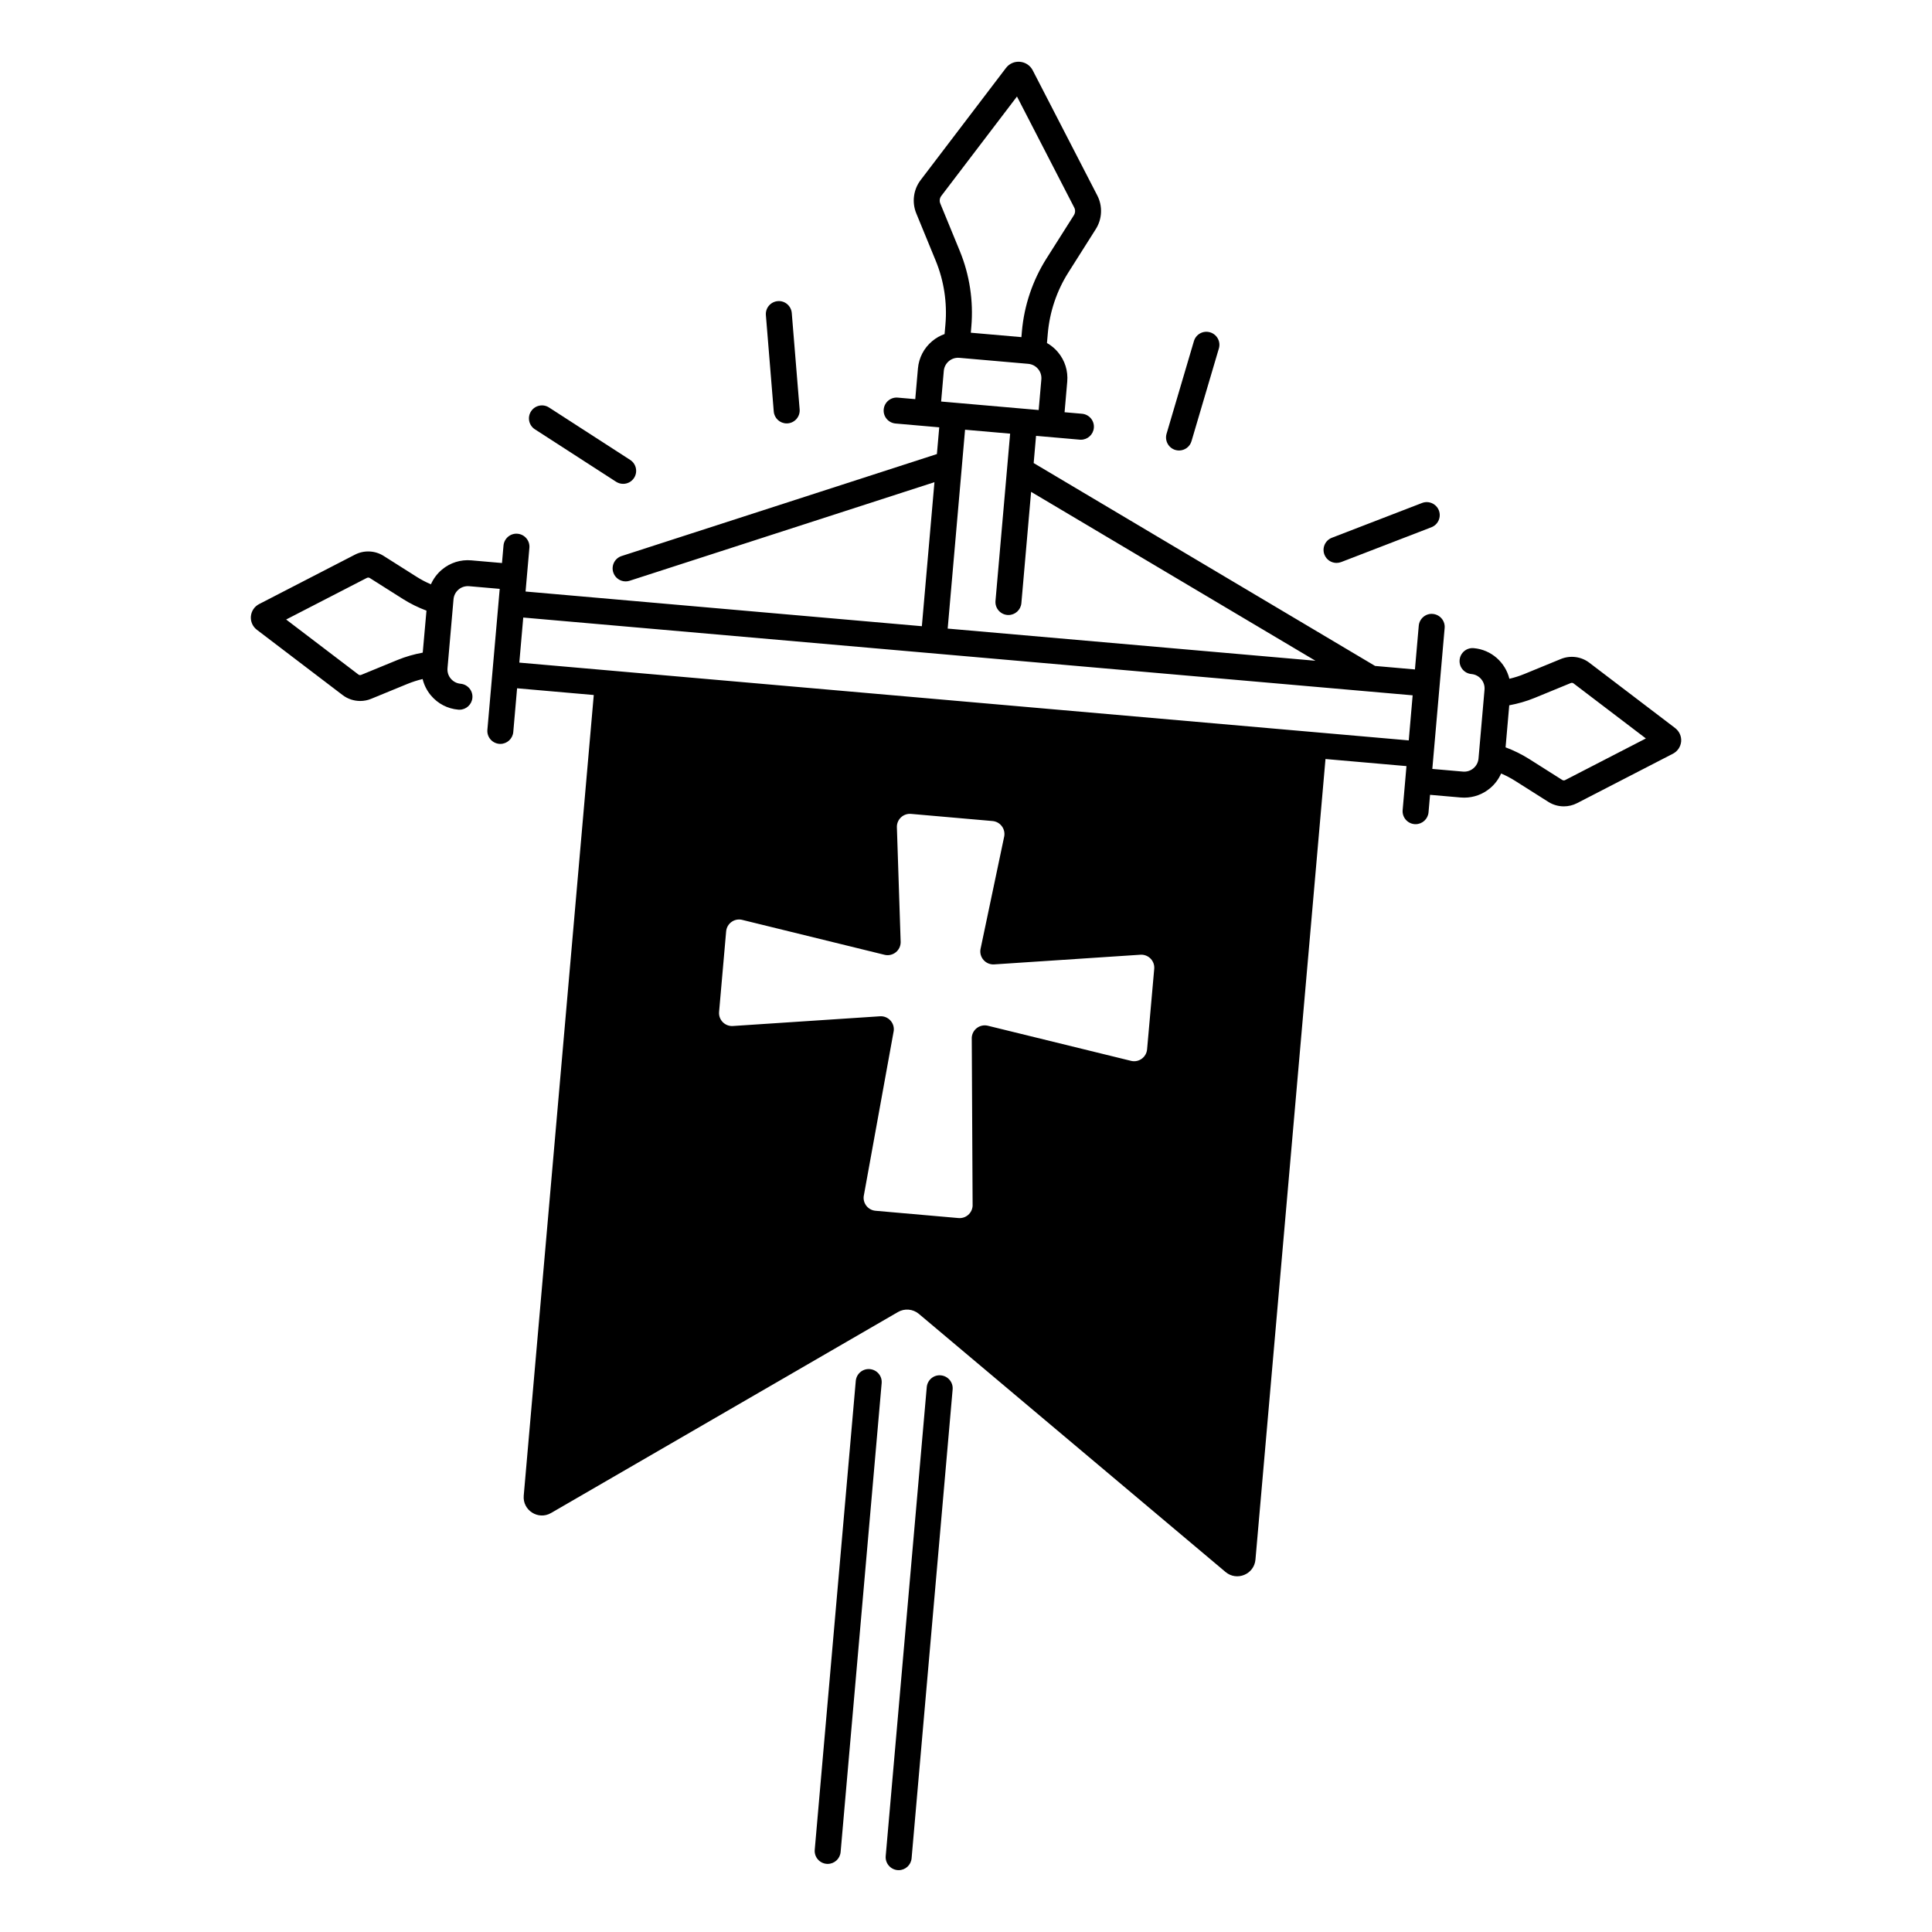 <?xml version="1.0" encoding="UTF-8"?>
<!-- Uploaded to: ICON Repo, www.iconrepo.com, Generator: ICON Repo Mixer Tools -->
<svg fill="#000000" width="800px" height="800px" version="1.1" viewBox="144 144 512 512" xmlns="http://www.w3.org/2000/svg">
 <g>
  <path d="m587.94 336.95-22.75-17.32c-2.144-1.645-5.039-2.016-7.539-0.992l-9.633 3.957c-1.309 0.543-2.648 0.965-4.016 1.289-1.062-4.328-4.773-7.715-9.457-8.117-1.898-0.168-3.562 1.23-3.731 3.129-0.168 1.898 1.23 3.562 3.129 3.731 2.098 0.188 3.652 2.035 3.473 4.133l-1.594 18.254c-0.09 1.012-0.57 1.938-1.348 2.59-0.777 0.66-1.77 0.965-2.785 0.875l-8.109-0.707 3.266-37.344c0.168-1.891-1.238-3.562-3.129-3.731-1.879-0.188-3.562 1.238-3.731 3.129l-1.012 11.582-10.559-0.926-90.48-53.766 0.629-7.211 11.59 1.012c0.098 0.012 0.207 0.012 0.305 0.012 1.762 0 3.266-1.348 3.426-3.148 0.168-1.898-1.238-3.562-3.129-3.731l-4.633-0.402 0.707-8.109c0.246-2.844-0.621-5.617-2.461-7.812-0.828-0.992-1.82-1.801-2.914-2.422l0.227-2.578c0.5-5.707 2.383-11.297 5.453-16.137l7.273-11.492c1.684-2.668 1.84-6.062 0.395-8.875l-17.113-33.172c-0.668-1.301-1.93-2.144-3.387-2.273-1.457-0.137-2.844 0.492-3.719 1.645l-22.613 29.707c-1.91 2.508-2.352 5.883-1.152 8.809l5.164 12.574c2.176 5.305 3.059 11.129 2.566 16.836l-0.227 2.578c-1.18 0.422-2.293 1.043-3.285 1.879-2.195 1.84-3.531 4.418-3.777 7.262l-0.707 8.109-4.633-0.402c-1.879-0.176-3.562 1.23-3.731 3.129-0.168 1.898 1.238 3.562 3.129 3.731l11.59 1.012-0.621 7.086-83.551 27.02c-1.812 0.582-2.805 2.527-2.215 4.34 0.473 1.457 1.82 2.383 3.277 2.383 0.355 0 0.707-0.051 1.062-0.168l80.777-26.125-3.336 38.168-105.02-9.191 0.305-3.523 0.707-8.059c0.168-1.891-1.238-3.562-3.129-3.731-1.879-0.176-3.562 1.23-3.731 3.129l-0.402 4.633-8.109-0.707c-2.856-0.254-5.617 0.621-7.812 2.461-1.277 1.074-2.254 2.402-2.914 3.887-1.289-0.551-2.539-1.199-3.731-1.957l-8.797-5.57c-2.281-1.445-5.195-1.574-7.598-0.336l-25.406 13.105c-1.238 0.641-2.047 1.852-2.176 3.238-0.117 1.387 0.473 2.715 1.574 3.562l22.75 17.32c1.348 1.023 2.992 1.555 4.644 1.555 0.984 0 1.969-0.188 2.894-0.57l9.633-3.957c1.309-0.531 2.648-0.965 4.016-1.289 0.383 1.574 1.121 3.059 2.195 4.34 1.84 2.195 4.418 3.531 7.262 3.777 0.098 0.012 0.207 0.012 0.305 0.012 1.762 0 3.266-1.348 3.426-3.148 0.168-1.898-1.238-3.562-3.129-3.731-1.012-0.09-1.938-0.57-2.59-1.348-0.66-0.777-0.965-1.77-0.875-2.785l1.594-18.254c0.09-1.012 0.57-1.938 1.348-2.59 0.777-0.66 1.781-0.953 2.785-0.875l8.109 0.707-3.266 37.344c-0.168 1.891 1.238 3.562 3.129 3.731 0.098 0.012 0.207 0.012 0.305 0.012 1.762 0 3.266-1.348 3.426-3.148l1.012-11.59 20.32 1.781-18.559 212.17c-0.344 3.898 3.856 6.574 7.242 4.606l91.926-53.254c1.762-1.023 3.977-0.828 5.539 0.48l81.277 68.406c2.992 2.519 7.586 0.621 7.93-3.277l18.559-212.17 21.461 1.879-0.305 3.523-0.707 8.125c-0.168 1.891 1.238 3.562 3.129 3.731 0.098 0.012 0.207 0.012 0.305 0.012 1.762 0 3.266-1.348 3.426-3.148l0.402-4.633 8.109 0.707c0.316 0.031 0.641 0.039 0.953 0.039 2.508 0 4.922-0.875 6.859-2.508 1.277-1.074 2.254-2.402 2.914-3.887 1.289 0.551 2.539 1.199 3.731 1.957l8.797 5.57c1.238 0.789 2.668 1.18 4.094 1.18 1.199 0 2.402-0.285 3.504-0.848l25.406-13.105c1.238-0.641 2.047-1.852 2.176-3.238 0.113-1.363-0.477-2.699-1.582-3.547zm-331.91-19.996c-2.281 0.422-4.516 1.055-6.672 1.938l-9.633 3.957c-0.254 0.109-0.531 0.07-0.746-0.098l-19.148-14.574 21.402-11.031c0.246-0.117 0.531-0.109 0.758 0.031l8.797 5.57c1.969 1.238 4.055 2.262 6.231 3.078zm191.96 105.13c-0.176 2.055-2.117 3.504-4.144 3.078l-38.168-9.359c-2.066-0.422-4.023 1.074-4.152 3.18l0.227 44.574c-0.117 1.949-1.812 3.414-3.75 3.238l-21.984-1.93c-1.938-0.168-3.356-1.91-3.129-3.836l7.961-43.855c0.246-2.098-1.426-3.918-3.531-3.856l-39.211 2.59c-2.066 0.059-3.731-1.691-3.543-3.758l1.871-21.324c0.176-2.055 2.117-3.504 4.144-3.078l37.941 9.309c2.137 0.441 4.152-1.18 4.164-3.367l-1.004-30.574c0.012-2.027 1.742-3.602 3.758-3.426l21.59 1.891c2.016 0.176 3.445 2.035 3.109 4.023l-6.297 29.934c-0.375 2.156 1.328 4.102 3.512 4.043l38.984-2.578c2.066-0.059 3.731 1.691 3.543 3.758zm44.613-102.98-97.457-8.52 3.789-43.336v-0.02l0.816-9.348 11.945 1.043-3.879 44.32c-0.168 1.891 1.238 3.562 3.129 3.731 0.098 0.012 0.207 0.012 0.305 0.012 1.762 0 3.266-1.348 3.426-3.148l2.578-29.492zm-99.414-121.17c-0.277-0.668-0.176-1.438 0.266-2.016l20.055-26.34 15.172 29.422c0.336 0.641 0.297 1.426-0.09 2.035l-7.273 11.484c-3.652 5.777-5.894 12.418-6.496 19.219l-0.137 1.605-13.41-1.172 0.137-1.605c0.59-6.801-0.461-13.738-3.059-20.055zm0.926 44.359c0.09-1.012 0.57-1.938 1.348-2.59 0.777-0.66 1.781-0.965 2.785-0.875l18.254 1.594c1.012 0.09 1.938 0.57 2.59 1.348 0.66 0.777 0.965 1.77 0.875 2.785l-0.707 8.109-22.328-1.949-3.523-0.305zm123.22 97.918-235.71-20.613 1.043-11.945 235.7 20.613zm41.445 10.52c-0.234 0.129-0.531 0.109-0.758-0.031l-8.797-5.57c-1.969-1.238-4.055-2.262-6.231-3.078l0.973-11.141c2.273-0.422 4.516-1.055 6.672-1.938l9.633-3.957c0.246-0.098 0.531-0.07 0.746 0.098l19.16 14.582z"/>
  <path d="m374.52 506.83c-1.891-0.176-3.562 1.23-3.731 3.129l-10.875 124.25c-0.168 1.891 1.238 3.562 3.129 3.731 0.098 0.012 0.207 0.012 0.305 0.012 1.762 0 3.266-1.348 3.426-3.148l10.875-124.25c0.168-1.895-1.23-3.555-3.129-3.723z"/>
  <path d="m393.33 508.48c-1.891-0.188-3.562 1.238-3.731 3.129l-10.875 124.26c-0.168 1.891 1.238 3.562 3.129 3.731 0.098 0.012 0.207 0.012 0.305 0.012 1.762 0 3.266-1.348 3.426-3.148l10.875-124.25c0.168-1.891-1.23-3.566-3.129-3.731z"/>
  <path d="m455.49 263.25c0.324 0.098 0.66 0.137 0.973 0.137 1.484 0 2.863-0.973 3.297-2.469l7.254-24.57c0.543-1.82-0.5-3.738-2.332-4.281-1.832-0.543-3.738 0.5-4.281 2.332l-7.254 24.57c-0.523 1.832 0.523 3.742 2.344 4.281z"/>
  <path d="m498.2 293.18c0.414 0 0.828-0.078 1.238-0.234l23.902-9.219c1.77-0.688 2.656-2.676 1.977-4.457-0.688-1.77-2.676-2.656-4.457-1.977l-23.902 9.219c-1.77 0.688-2.656 2.676-1.977 4.457 0.531 1.375 1.832 2.211 3.219 2.211z"/>
  <path d="m285.75 257.77 21.52 13.902c0.582 0.375 1.23 0.551 1.871 0.551 1.133 0 2.234-0.551 2.894-1.574 1.031-1.594 0.57-3.731-1.023-4.762l-21.52-13.902c-1.594-1.031-3.731-0.57-4.762 1.023-1.039 1.605-0.574 3.731 1.02 4.762z"/>
  <path d="m352.48 256.21c0.098 0 0.188 0 0.285-0.012 1.898-0.156 3.305-1.82 3.148-3.711l-2.086-25.535c-0.156-1.898-1.832-3.316-3.711-3.148-1.898 0.156-3.305 1.82-3.148 3.711l2.086 25.535c0.141 1.793 1.645 3.16 3.426 3.16z"/>
 </g>
</svg>